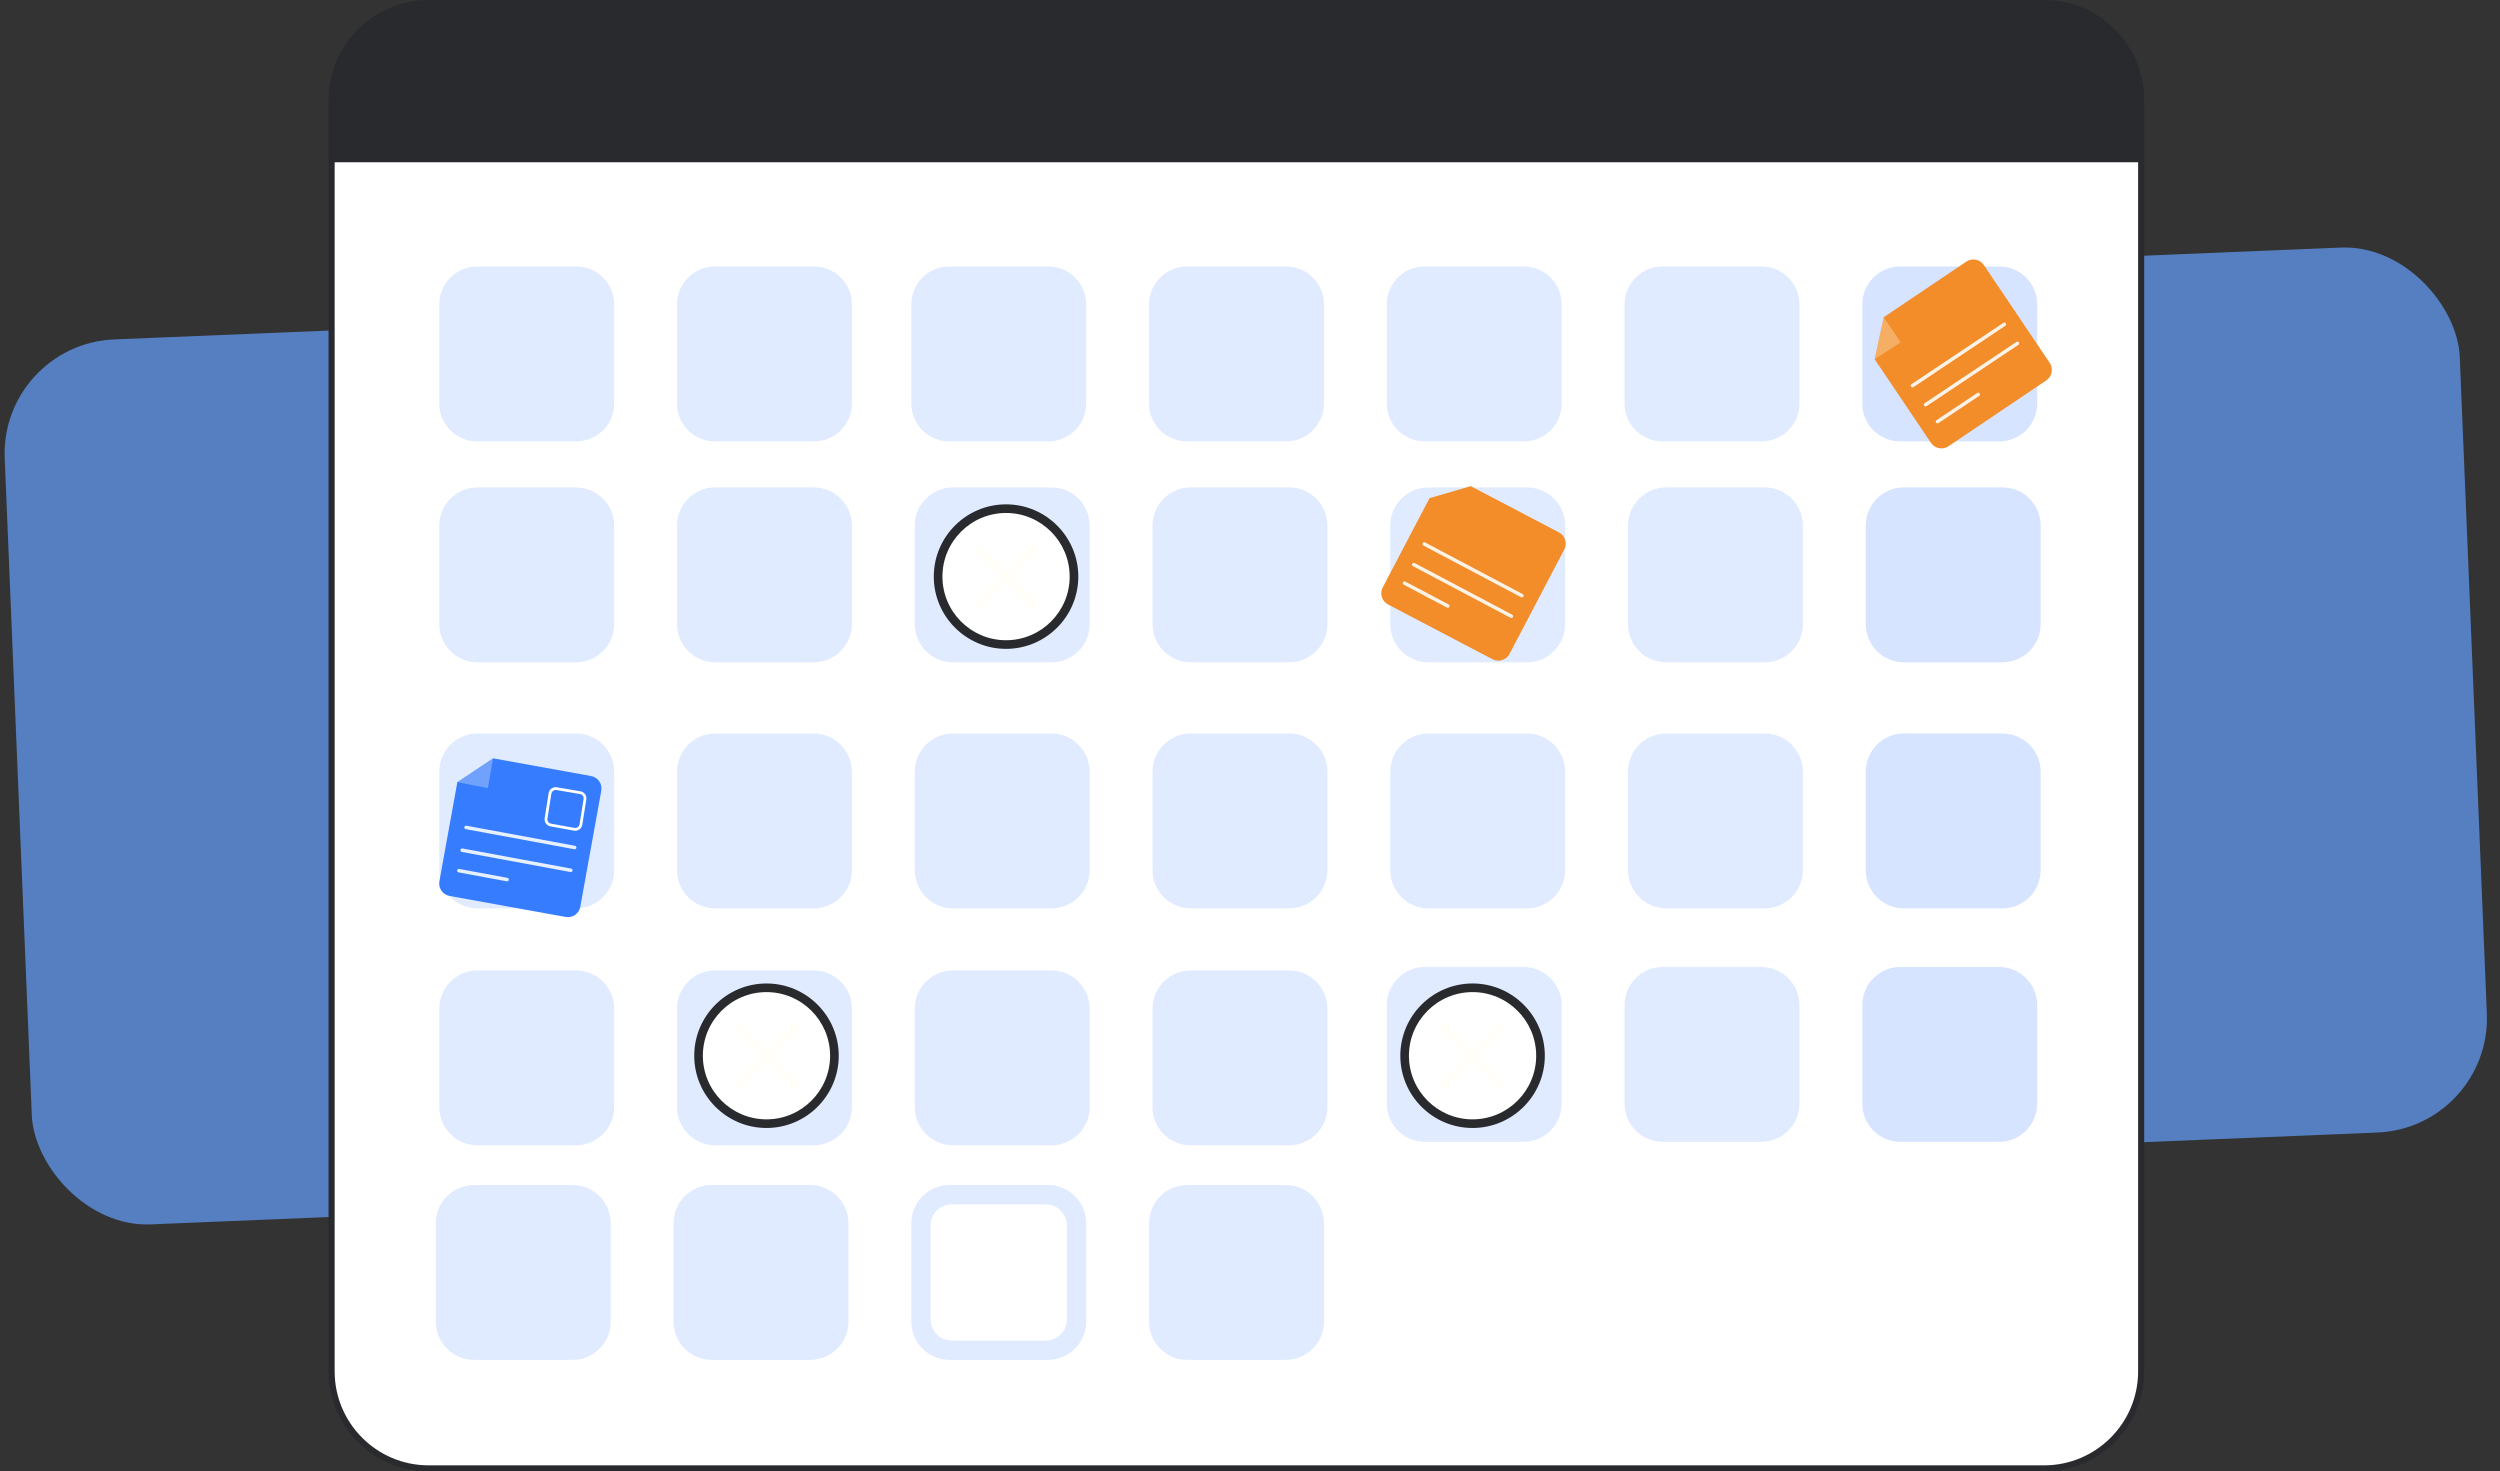 <svg xmlns="http://www.w3.org/2000/svg" width="175" height="103" viewBox="0 0 175 103" fill="none"><rect x="0" y="0" width="175" height="103" fill="#333333" stroke="none"/><rect y="24.089" width="172" height="62" rx="8" transform="rotate(-2.362 0 24.089)" fill="#557FC0"></rect><path d="M143.091 0.213H30.003C26.253 0.213 23.213 3.253 23.213 7.003V95.997C23.213 99.747 26.253 102.787 30.003 102.787H143.091C146.841 102.787 149.881 99.747 149.881 95.997V7.003C149.881 3.253 146.841 0.213 143.091 0.213Z" fill="white"></path><path d="M143.091 103H30.003C26.142 103 23 99.858 23 95.997V7.003C23 3.142 26.142 0 30.003 0H143.091C146.953 0 150.094 3.142 150.094 7.003V95.997C150.094 99.858 146.953 103 143.091 103ZM30.003 0.426C26.377 0.426 23.426 3.377 23.426 7.003V95.997C23.426 99.623 26.377 102.574 30.003 102.574H143.091C146.718 102.574 149.668 99.623 149.668 95.997V7.003C149.668 3.377 146.718 0.426 143.091 0.426H30.003Z" fill="#292A2E"></path><path opacity="0.2" d="M139.954 18.653H133.01C131.547 18.653 130.36 19.84 130.36 21.303V28.247C130.36 29.711 131.547 30.897 133.01 30.897H139.954C141.418 30.897 142.604 29.711 142.604 28.247V21.303C142.604 19.84 141.418 18.653 139.954 18.653Z" fill="#367CFF"></path><path opacity="0.2" d="M140.169 34.118H133.278C131.8 34.118 130.602 35.316 130.602 36.795V43.685C130.602 45.163 131.8 46.362 133.278 46.362H140.169C141.647 46.362 142.845 45.163 142.845 43.685V36.795C142.845 35.316 141.647 34.118 140.169 34.118Z" fill="#367CFF"></path><path opacity="0.2" d="M140.169 51.343H133.278C131.8 51.343 130.602 52.541 130.602 54.02V60.91C130.602 62.388 131.8 63.587 133.278 63.587H140.169C141.647 63.587 142.845 62.388 142.845 60.91V54.02C142.845 52.541 141.647 51.343 140.169 51.343Z" fill="#367CFF"></path><path opacity="0.2" d="M139.927 67.686H133.037C131.559 67.686 130.36 68.884 130.36 70.363V77.253C130.36 78.731 131.559 79.93 133.037 79.93H139.927C141.406 79.93 142.604 78.731 142.604 77.253V70.363C142.604 68.884 141.406 67.686 139.927 67.686Z" fill="#367CFF"></path><g opacity="0.15"><path d="M90.026 18.653H83.083C81.619 18.653 80.433 19.84 80.433 21.303V28.247C80.433 29.711 81.619 30.897 83.083 30.897H90.026C91.49 30.897 92.676 29.711 92.676 28.247V21.303C92.676 19.84 91.49 18.653 90.026 18.653Z" fill="#367CFF"></path><path d="M73.385 18.653H66.441C64.978 18.653 63.791 19.84 63.791 21.303V28.247C63.791 29.711 64.978 30.897 66.441 30.897H73.385C74.848 30.897 76.035 29.711 76.035 28.247V21.303C76.035 19.84 74.848 18.653 73.385 18.653Z" fill="#367CFF"></path><path d="M56.984 18.653H50.041C48.577 18.653 47.391 19.84 47.391 21.303V28.247C47.391 29.711 48.577 30.897 50.041 30.897H56.984C58.448 30.897 59.634 29.711 59.634 28.247V21.303C59.634 19.84 58.448 18.653 56.984 18.653Z" fill="#367CFF"></path><path d="M40.342 18.653H33.398C31.934 18.653 30.748 19.84 30.748 21.303V28.247C30.748 29.711 31.934 30.897 33.398 30.897H40.342C41.805 30.897 42.992 29.711 42.992 28.247V21.303C42.992 19.84 41.805 18.653 40.342 18.653Z" fill="#367CFF"></path><path d="M106.669 18.653H99.725C98.262 18.653 97.075 19.84 97.075 21.303V28.247C97.075 29.711 98.262 30.897 99.725 30.897H106.669C108.133 30.897 109.319 29.711 109.319 28.247V21.303C109.319 19.84 108.133 18.653 106.669 18.653Z" fill="#367CFF"></path><path d="M123.312 18.653H116.368C114.904 18.653 113.718 19.84 113.718 21.303V28.247C113.718 29.711 114.904 30.897 116.368 30.897H123.312C124.775 30.897 125.962 29.711 125.962 28.247V21.303C125.962 19.84 124.775 18.653 123.312 18.653Z" fill="#367CFF"></path><path d="M90.242 34.118H83.352C81.873 34.118 80.675 35.316 80.675 36.795V43.685C80.675 45.163 81.873 46.362 83.352 46.362H90.242C91.72 46.362 92.919 45.163 92.919 43.685V36.795C92.919 35.316 91.72 34.118 90.242 34.118Z" fill="#367CFF"></path><path d="M106.884 34.118H99.994C98.516 34.118 97.317 35.316 97.317 36.795V43.685C97.317 45.163 98.516 46.362 99.994 46.362H106.884C108.363 46.362 109.561 45.163 109.561 43.685V36.795C109.561 35.316 108.363 34.118 106.884 34.118Z" fill="#367CFF"></path><path d="M123.527 34.118H116.637C115.158 34.118 113.96 35.316 113.96 36.795V43.685C113.96 45.163 115.158 46.362 116.637 46.362H123.527C125.005 46.362 126.204 45.163 126.204 43.685V36.795C126.204 35.316 125.005 34.118 123.527 34.118Z" fill="#367CFF"></path><path d="M40.315 34.118H33.425C31.946 34.118 30.748 35.316 30.748 36.795V43.685C30.748 45.163 31.946 46.362 33.425 46.362H40.315C41.793 46.362 42.992 45.163 42.992 43.685V36.795C42.992 35.316 41.793 34.118 40.315 34.118Z" fill="#367CFF"></path><path d="M56.958 34.118H50.067C48.589 34.118 47.391 35.316 47.391 36.795V43.685C47.391 45.163 48.589 46.362 50.067 46.362H56.958C58.436 46.362 59.634 45.163 59.634 43.685V36.795C59.634 35.316 58.436 34.118 56.958 34.118Z" fill="#367CFF"></path><path d="M73.599 34.118H66.709C65.231 34.118 64.032 35.316 64.032 36.795V43.685C64.032 45.163 65.231 46.362 66.709 46.362H73.599C75.078 46.362 76.276 45.163 76.276 43.685V36.795C76.276 35.316 75.078 34.118 73.599 34.118Z" fill="#367CFF"></path><path d="M90.242 51.343H83.352C81.873 51.343 80.675 52.541 80.675 54.02V60.91C80.675 62.388 81.873 63.587 83.352 63.587H90.242C91.72 63.587 92.919 62.388 92.919 60.91V54.02C92.919 52.541 91.72 51.343 90.242 51.343Z" fill="#367CFF"></path><path d="M106.884 51.343H99.994C98.516 51.343 97.317 52.541 97.317 54.02V60.91C97.317 62.388 98.516 63.587 99.994 63.587H106.884C108.363 63.587 109.561 62.388 109.561 60.91V54.02C109.561 52.541 108.363 51.343 106.884 51.343Z" fill="#367CFF"></path><path d="M123.527 51.343H116.637C115.158 51.343 113.96 52.541 113.96 54.02V60.91C113.96 62.388 115.158 63.587 116.637 63.587H123.527C125.005 63.587 126.204 62.388 126.204 60.91V54.02C126.204 52.541 125.005 51.343 123.527 51.343Z" fill="#367CFF"></path><path d="M40.315 51.343H33.425C31.946 51.343 30.748 52.541 30.748 54.02V60.91C30.748 62.388 31.946 63.587 33.425 63.587H40.315C41.793 63.587 42.992 62.388 42.992 60.91V54.02C42.992 52.541 41.793 51.343 40.315 51.343Z" fill="#367CFF"></path><path d="M56.958 51.343H50.067C48.589 51.343 47.391 52.541 47.391 54.02V60.91C47.391 62.388 48.589 63.587 50.067 63.587H56.958C58.436 63.587 59.634 62.388 59.634 60.91V54.02C59.634 52.541 58.436 51.343 56.958 51.343Z" fill="#367CFF"></path><path d="M73.599 51.343H66.709C65.231 51.343 64.032 52.541 64.032 54.02V60.91C64.032 62.388 65.231 63.587 66.709 63.587H73.599C75.078 63.587 76.276 62.388 76.276 60.91V54.02C76.276 52.541 75.078 51.343 73.599 51.343Z" fill="#367CFF"></path><path d="M90.242 67.928H83.352C81.873 67.928 80.675 69.127 80.675 70.605V77.496C80.675 78.974 81.873 80.172 83.352 80.172H90.242C91.72 80.172 92.919 78.974 92.919 77.496V70.605C92.919 69.127 91.72 67.928 90.242 67.928Z" fill="#367CFF"></path><path d="M106.642 67.686H99.752C98.274 67.686 97.075 68.884 97.075 70.363V77.253C97.075 78.731 98.274 79.93 99.752 79.93H106.642C108.121 79.93 109.319 78.731 109.319 77.253V70.363C109.319 68.884 108.121 67.686 106.642 67.686Z" fill="#367CFF"></path><path d="M123.285 67.686H116.394C114.916 67.686 113.718 68.884 113.718 70.363V77.253C113.718 78.731 114.916 79.93 116.394 79.93H123.285C124.763 79.93 125.962 78.731 125.962 77.253V70.363C125.962 68.884 124.763 67.686 123.285 67.686Z" fill="#367CFF"></path><path d="M40.315 67.928H33.425C31.946 67.928 30.748 69.127 30.748 70.605V77.496C30.748 78.974 31.946 80.172 33.425 80.172H40.315C41.793 80.172 42.992 78.974 42.992 77.496V70.605C42.992 69.127 41.793 67.928 40.315 67.928Z" fill="#367CFF"></path><path d="M56.958 67.928H50.067C48.589 67.928 47.391 69.127 47.391 70.605V77.496C47.391 78.974 48.589 80.172 50.067 80.172H56.958C58.436 80.172 59.634 78.974 59.634 77.496V70.605C59.634 69.127 58.436 67.928 56.958 67.928Z" fill="#367CFF"></path><path d="M73.599 67.928H66.709C65.231 67.928 64.032 69.127 64.032 70.605V77.496C64.032 78.974 65.231 80.172 66.709 80.172H73.599C75.078 80.172 76.276 78.974 76.276 77.496V70.605C76.276 69.127 75.078 67.928 73.599 67.928Z" fill="#367CFF"></path><path d="M90 82.951H83.109C81.631 82.951 80.433 84.149 80.433 85.627V92.518C80.433 93.996 81.631 95.194 83.109 95.194H90C91.478 95.194 92.676 93.996 92.676 92.518V85.627C92.676 84.149 91.478 82.951 90 82.951Z" fill="#367CFF"></path><path d="M40.073 82.951H33.182C31.704 82.951 30.506 84.149 30.506 85.627V92.518C30.506 93.996 31.704 95.194 33.182 95.194H40.073C41.551 95.194 42.75 93.996 42.75 92.518V85.627C42.75 84.149 41.551 82.951 40.073 82.951Z" fill="#367CFF"></path><path d="M56.715 82.951H49.825C48.347 82.951 47.148 84.149 47.148 85.627V92.518C47.148 93.996 48.347 95.194 49.825 95.194H56.715C58.194 95.194 59.392 93.996 59.392 92.518V85.627C59.392 84.149 58.194 82.951 56.715 82.951Z" fill="#367CFF"></path><path d="M73.358 82.951H66.468C64.989 82.951 63.791 84.149 63.791 85.627V92.518C63.791 93.996 64.989 95.194 66.468 95.194H73.358C74.836 95.194 76.035 93.996 76.035 92.518V85.627C76.035 84.149 74.836 82.951 73.358 82.951Z" fill="#367CFF"></path></g><path d="M149.881 7.004V11.357H23.214V7.004C23.214 3.253 26.252 0.212 30.003 0.212H143.092C146.841 0.212 149.881 3.253 149.881 7.004Z" fill="#292A2E"></path><path d="M73.204 84.305H66.622C65.807 84.305 65.145 84.966 65.145 85.782V92.363C65.145 93.179 65.807 93.84 66.622 93.84H73.204C74.019 93.84 74.68 93.179 74.68 92.363V85.782C74.68 84.966 74.019 84.305 73.204 84.305Z" fill="white"></path><path d="M39.594 64.187L31.469 62.717C30.989 62.63 30.671 62.171 30.757 61.691L32.014 54.748L34.515 53.082L41.379 54.324C41.858 54.411 42.177 54.87 42.09 55.35L40.62 63.476C40.533 63.955 40.074 64.274 39.594 64.187L39.594 64.187Z" fill="#367CFF"></path><path opacity="0.29" d="M34.516 53.082L32.015 54.748L34.151 55.171L34.516 53.082Z" fill="#FFFFFA"></path><g opacity="0.88"><path d="M40.23 59.449C40.222 59.449 40.214 59.449 40.205 59.447L32.602 58.041C32.535 58.029 32.491 57.965 32.503 57.898C32.516 57.831 32.58 57.786 32.647 57.799L40.25 59.205C40.317 59.217 40.361 59.282 40.349 59.348C40.338 59.407 40.287 59.448 40.23 59.449Z" fill="white"></path><path d="M39.958 61.044C39.949 61.044 39.941 61.043 39.933 61.042L32.329 59.636C32.263 59.623 32.218 59.559 32.231 59.492C32.243 59.425 32.307 59.381 32.374 59.394L39.977 60.8C40.044 60.812 40.089 60.876 40.076 60.943C40.066 61.002 40.015 61.043 39.958 61.044Z" fill="white"></path><path d="M35.496 61.693C35.488 61.693 35.48 61.692 35.471 61.691L32.099 61.067C32.032 61.055 31.988 60.991 32 60.924C32.013 60.857 32.077 60.812 32.144 60.825L35.516 61.449C35.583 61.461 35.627 61.525 35.615 61.592C35.604 61.651 35.554 61.692 35.496 61.693Z" fill="white"></path></g><path d="M40.266 58.153C40.236 58.153 40.206 58.151 40.177 58.145L38.531 57.845C38.399 57.821 38.285 57.747 38.208 57.636C38.132 57.526 38.104 57.392 38.129 57.26L38.405 55.513C38.456 55.244 38.714 55.063 38.982 55.109L40.632 55.392C40.766 55.414 40.882 55.488 40.959 55.599C41.036 55.71 41.065 55.844 41.04 55.976L40.759 57.742C40.713 57.985 40.502 58.153 40.266 58.153ZM38.898 55.297C38.754 55.297 38.624 55.4 38.597 55.547L38.321 57.294C38.305 57.377 38.322 57.459 38.369 57.526C38.415 57.594 38.485 57.639 38.566 57.654L40.212 57.954C40.376 57.983 40.536 57.874 40.567 57.709L40.849 55.942C40.864 55.861 40.847 55.778 40.8 55.71C40.752 55.642 40.681 55.597 40.6 55.583L38.95 55.301C38.932 55.298 38.915 55.297 38.898 55.297Z" fill="white"></path><path d="M143.241 26.625L136.392 31.238C135.988 31.51 135.439 31.403 135.167 30.999L131.226 25.146L131.857 22.208L137.643 18.312C138.047 18.04 138.595 18.147 138.868 18.551L143.48 25.4C143.752 25.805 143.645 26.353 143.241 26.625H143.241Z" fill="#F28D29"></path><path d="M104.475 46.146L97.162 42.312C96.731 42.085 96.564 41.552 96.79 41.12L100.067 34.871L102.951 34.03L109.129 37.269C109.561 37.495 109.727 38.029 109.501 38.461L105.667 45.774C105.44 46.205 104.907 46.372 104.475 46.146L104.475 46.146Z" fill="#F28D29"></path><path opacity="0.29" d="M131.857 22.209L131.226 25.146L133.052 23.96L131.857 22.209Z" fill="#FFFFFA"></path><g opacity="0.88"><path d="M140.393 22.787C140.387 22.793 140.381 22.798 140.374 22.803L133.944 27.097C133.887 27.135 133.81 27.12 133.773 27.063C133.735 27.006 133.75 26.93 133.807 26.892L140.237 22.598C140.293 22.56 140.37 22.575 140.408 22.632C140.441 22.681 140.433 22.746 140.393 22.787Z" fill="white"></path><path d="M141.31 24.12C141.304 24.126 141.298 24.131 141.291 24.136L134.861 28.43C134.804 28.468 134.727 28.453 134.69 28.396C134.652 28.339 134.667 28.263 134.724 28.225L141.154 23.931C141.211 23.893 141.287 23.908 141.325 23.965C141.358 24.015 141.35 24.079 141.31 24.12Z" fill="white"></path><path d="M138.565 27.696C138.559 27.702 138.553 27.707 138.546 27.712L135.694 29.616C135.637 29.654 135.56 29.639 135.523 29.582C135.485 29.526 135.5 29.449 135.557 29.412L138.409 27.507C138.466 27.469 138.542 27.484 138.58 27.541C138.613 27.59 138.605 27.655 138.565 27.696Z" fill="white"></path></g><g opacity="0.88"><path d="M106.499 41.816C106.491 41.813 106.483 41.81 106.476 41.806L99.641 38.19C99.581 38.158 99.558 38.083 99.59 38.023C99.622 37.963 99.697 37.94 99.757 37.972L106.591 41.589C106.651 41.621 106.674 41.695 106.642 41.755C106.614 41.808 106.554 41.832 106.499 41.816Z" fill="white"></path><path d="M105.761 43.256C105.754 43.254 105.746 43.25 105.738 43.246L98.904 39.63C98.844 39.598 98.821 39.523 98.853 39.463C98.885 39.403 98.96 39.38 99.019 39.412L105.854 43.029C105.914 43.061 105.937 43.135 105.905 43.195C105.877 43.248 105.816 43.272 105.761 43.256Z" fill="white"></path><path d="M101.311 42.54C101.303 42.538 101.296 42.535 101.288 42.531L98.257 40.927C98.197 40.895 98.174 40.82 98.206 40.76C98.237 40.7 98.312 40.677 98.372 40.709L101.403 42.313C101.463 42.345 101.486 42.419 101.455 42.48C101.427 42.532 101.366 42.556 101.311 42.54Z" fill="white"></path></g><path d="M70.423 45.118C73.05 45.118 75.179 42.989 75.179 40.362C75.179 37.736 73.05 35.606 70.423 35.606C67.796 35.606 65.667 37.736 65.667 40.362C65.667 42.989 67.796 45.118 70.423 45.118Z" fill="white"></path><path d="M70.423 45.42C67.634 45.42 65.365 43.151 65.365 40.362C65.365 37.573 67.634 35.304 70.423 35.304C73.212 35.304 75.481 37.573 75.481 40.362C75.481 43.151 73.212 45.42 70.423 45.42ZM70.423 35.908C67.968 35.908 65.97 37.906 65.97 40.362C65.97 42.818 67.968 44.816 70.423 44.816C72.879 44.816 74.877 42.818 74.877 40.362C74.877 37.907 72.879 35.908 70.423 35.908Z" fill="#292A2E"></path><path d="M72.38 42.622C72.303 42.622 72.226 42.593 72.167 42.534L68.252 38.618C68.133 38.5 68.133 38.309 68.252 38.191C68.37 38.073 68.561 38.073 68.679 38.191L72.594 42.106C72.712 42.224 72.712 42.416 72.594 42.534C72.535 42.593 72.458 42.622 72.38 42.622Z" fill="#FFFEF9"></path><path d="M68.465 42.622C68.388 42.622 68.311 42.593 68.252 42.534C68.133 42.416 68.133 42.224 68.252 42.106L72.167 38.191C72.285 38.073 72.476 38.073 72.594 38.191C72.712 38.309 72.712 38.5 72.594 38.618L68.679 42.534C68.62 42.593 68.543 42.622 68.465 42.622Z" fill="#FFFEF9"></path><path d="M53.653 78.657C56.28 78.657 58.409 76.528 58.409 73.901C58.409 71.274 56.28 69.145 53.653 69.145C51.027 69.145 48.898 71.274 48.898 73.901C48.898 76.528 51.027 78.657 53.653 78.657Z" fill="white"></path><path d="M53.654 78.959C50.865 78.959 48.596 76.69 48.596 73.901C48.596 71.112 50.865 68.843 53.654 68.843C56.442 68.843 58.712 71.112 58.712 73.901C58.712 76.69 56.443 78.959 53.654 78.959ZM53.654 69.447C51.198 69.447 49.2 71.445 49.2 73.901C49.2 76.357 51.198 78.355 53.654 78.355C56.109 78.355 58.107 76.357 58.107 73.901C58.107 71.445 56.11 69.447 53.654 69.447Z" fill="#292A2E"></path><path d="M55.611 76.161C55.534 76.161 55.456 76.132 55.397 76.073L51.482 72.157C51.364 72.039 51.364 71.848 51.482 71.73C51.6 71.612 51.791 71.612 51.91 71.73L55.825 75.645C55.943 75.763 55.943 75.954 55.825 76.073C55.766 76.132 55.688 76.161 55.611 76.161Z" fill="#FFFEF9"></path><path d="M51.696 76.161C51.618 76.161 51.541 76.132 51.482 76.073C51.364 75.954 51.364 75.763 51.482 75.645L55.397 71.73C55.516 71.612 55.706 71.612 55.825 71.73C55.943 71.848 55.943 72.039 55.825 72.157L51.91 76.073C51.851 76.132 51.773 76.161 51.696 76.161Z" fill="#FFFEF9"></path><path d="M103.079 78.657C105.706 78.657 107.835 76.528 107.835 73.901C107.835 71.274 105.706 69.145 103.079 69.145C100.453 69.145 98.323 71.274 98.323 73.901C98.323 76.528 100.453 78.657 103.079 78.657Z" fill="white"></path><path d="M103.079 78.959C100.29 78.959 98.022 76.69 98.022 73.901C98.022 71.112 100.291 68.843 103.079 68.843C105.868 68.843 108.138 71.112 108.138 73.901C108.138 76.69 105.868 78.959 103.079 78.959ZM103.079 69.447C100.624 69.447 98.626 71.445 98.626 73.901C98.626 76.357 100.624 78.355 103.079 78.355C105.535 78.355 107.533 76.357 107.533 73.901C107.533 71.445 105.535 69.447 103.079 69.447Z" fill="#292A2E"></path><path d="M105.037 76.161C104.959 76.161 104.882 76.132 104.823 76.073L100.908 72.157C100.79 72.039 100.79 71.848 100.908 71.73C101.026 71.612 101.217 71.612 101.335 71.73L105.25 75.645C105.369 75.763 105.369 75.954 105.25 76.073C105.192 76.132 105.114 76.161 105.037 76.161Z" fill="#FFFEF9"></path><path d="M101.122 76.161C101.044 76.161 100.967 76.132 100.908 76.073C100.79 75.954 100.79 75.763 100.908 75.645L104.823 71.73C104.941 71.612 105.132 71.612 105.25 71.73C105.369 71.848 105.369 72.039 105.25 72.157L101.335 76.073C101.276 76.132 101.199 76.161 101.122 76.161Z" fill="#FFFEF9"></path></svg>